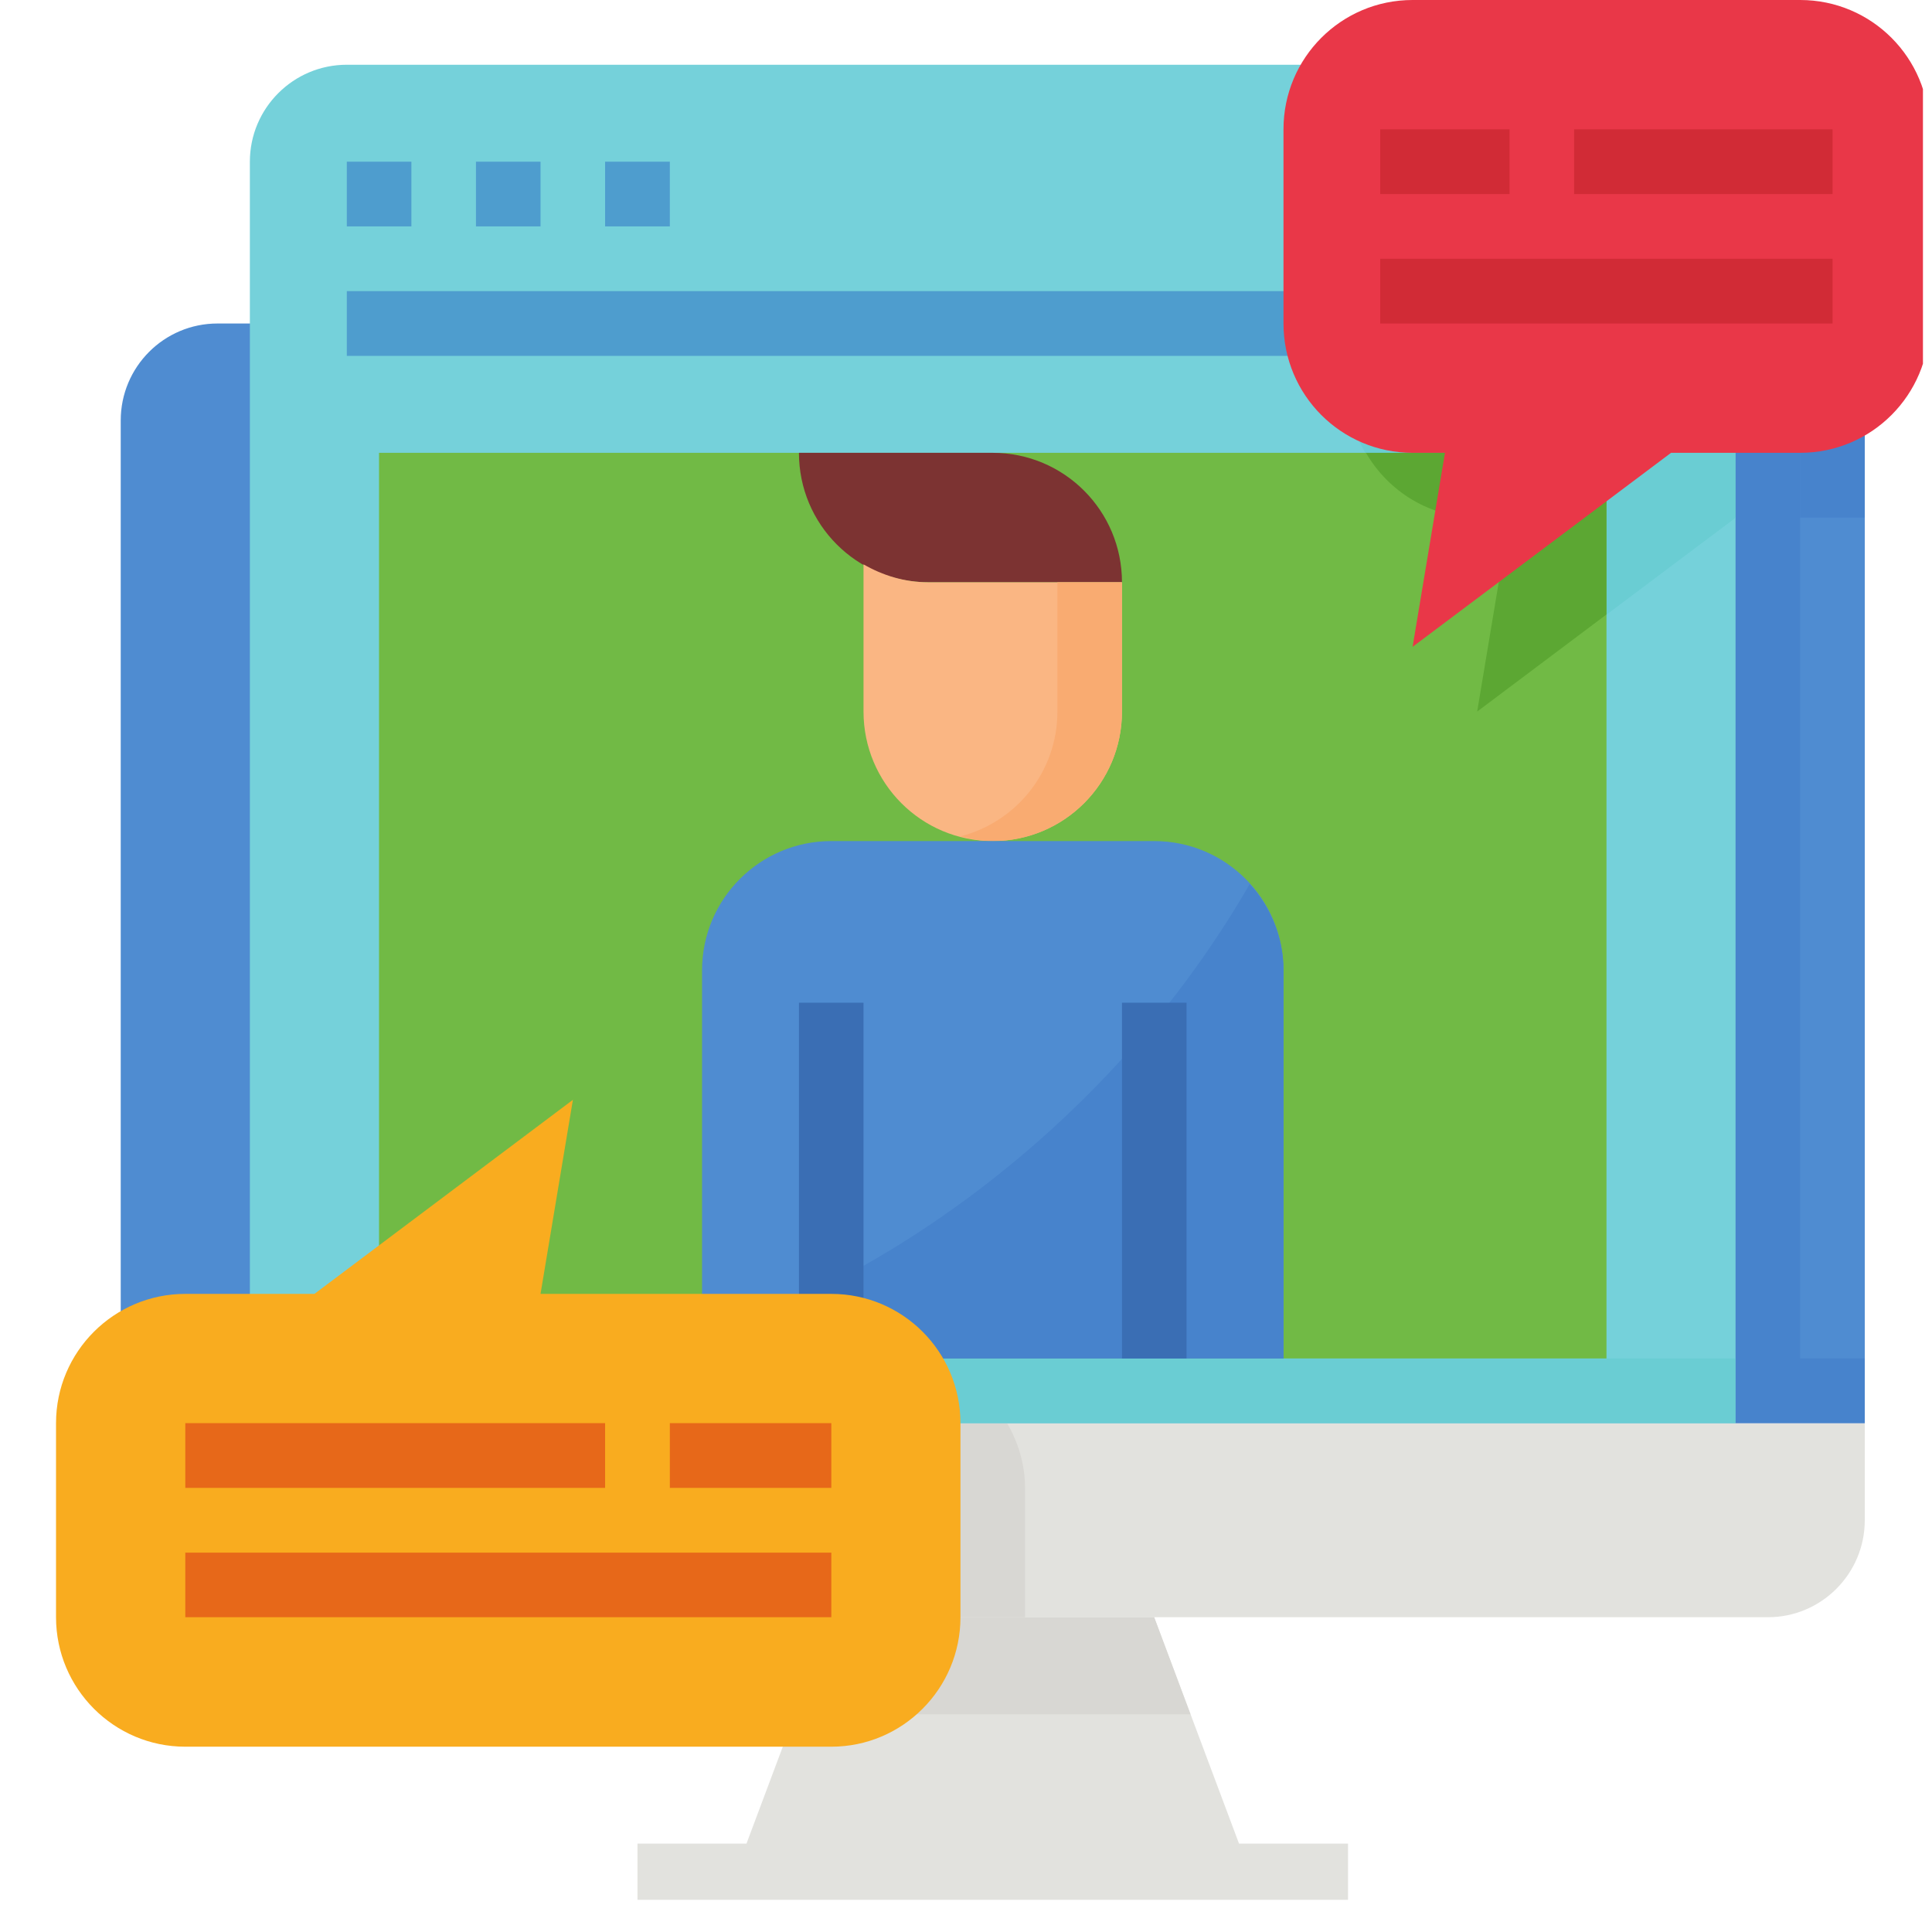 <?xml version="1.0" encoding="UTF-8"?>
<svg xmlns="http://www.w3.org/2000/svg" xmlns:xlink="http://www.w3.org/1999/xlink" width="45pt" height="45pt" viewBox="0 0 45 45" version="1.2">
<defs>
<clipPath id="clip1">
  <path d="M 14 37 L 32 37 L 32 44.25 L 14 44.25 Z M 14 37 "/>
</clipPath>
<clipPath id="clip2">
  <path d="M 1.289 25 L 23 25 L 23 41 L 1.289 41 Z M 1.289 25 "/>
</clipPath>
<clipPath id="clip3">
  <path d="M 29 0 L 44.789 0 L 44.789 16 L 29 16 Z M 29 0 "/>
</clipPath>
</defs>
<g id="surface1">
<rect x="0" y="0" width="45" height="45" style="fill:rgb(100%,100%,100%);fill-opacity:1;stroke:none;"/>
<rect x="0" y="0" width="45" height="45" style="fill:rgb(100%,100%,100%);fill-opacity:1;stroke:none;"/>
<g clip-path="url(#clip1)" clip-rule="nonzero">
<path style=" stroke:none;fill-rule:nonzero;fill:rgb(88.629%,88.629%,87.059%);fill-opacity:1;" d="M 28.859 42.941 L 26.883 37.668 L 19.363 37.668 L 17.387 42.941 L 14.848 42.941 L 14.848 44.449 L 31.398 44.449 L 31.398 42.941 L 28.859 42.941 "/>
</g>
<path style=" stroke:none;fill-rule:nonzero;fill:rgb(30.98%,54.9%,81.96%);fill-opacity:1;" d="M 5.066 7.535 C 3.82 7.535 2.812 8.547 2.812 9.793 L 2.812 33.148 L 43.434 33.148 L 43.434 9.793 C 43.434 8.547 42.422 7.535 41.18 7.535 L 5.066 7.535 "/>
<path style=" stroke:none;fill-rule:nonzero;fill:rgb(88.629%,88.629%,87.059%);fill-opacity:1;" d="M 2.812 33.148 L 2.812 35.41 C 2.812 36.656 3.82 37.668 5.066 37.668 L 41.18 37.668 C 42.422 37.668 43.434 36.656 43.434 35.41 L 43.434 33.148 L 2.812 33.148 "/>
<path style=" stroke:none;fill-rule:nonzero;fill:rgb(84.709%,84.309%,82.75%);fill-opacity:1;" d="M 23.457 33.148 L 3.227 33.148 C 2.969 33.594 2.812 34.105 2.812 34.656 L 2.812 35.41 C 2.812 36.656 3.82 37.668 5.066 37.668 L 23.875 37.668 L 23.875 34.656 C 23.875 34.105 23.715 33.594 23.457 33.148 "/>
<path style=" stroke:none;fill-rule:nonzero;fill:rgb(45.879%,81.96%,85.489%);fill-opacity:1;" d="M 38.168 1.508 L 8.078 1.508 C 6.832 1.508 5.82 2.52 5.82 3.766 L 5.82 33.148 L 40.426 33.148 L 40.426 3.766 C 40.426 2.52 39.414 1.508 38.168 1.508 "/>
<path style=" stroke:none;fill-rule:nonzero;fill:rgb(41.57%,80.389%,82.75%);fill-opacity:1;" d="M 38.168 1.508 L 34.406 1.508 C 32.742 1.508 31.398 2.855 31.398 4.52 L 31.398 9.039 C 31.398 10.707 32.742 12.055 34.406 12.055 L 35.16 12.055 L 34.406 16.574 L 40.426 12.055 L 40.426 3.766 C 40.426 2.52 39.414 1.508 38.168 1.508 "/>
<path style=" stroke:none;fill-rule:nonzero;fill:rgb(41.57%,80.389%,82.75%);fill-opacity:1;" d="M 40.426 33.148 L 5.82 33.148 L 5.82 31.641 L 40.426 31.641 L 40.426 33.148 "/>
<path style=" stroke:none;fill-rule:nonzero;fill:rgb(30.589%,61.569%,80.779%);fill-opacity:1;" d="M 8.078 3.766 L 8.078 5.273 L 9.582 5.273 L 9.582 3.766 L 8.078 3.766 "/>
<path style=" stroke:none;fill-rule:nonzero;fill:rgb(30.589%,61.569%,80.779%);fill-opacity:1;" d="M 11.086 3.766 L 11.086 5.273 L 12.59 5.273 L 12.59 3.766 L 11.086 3.766 "/>
<path style=" stroke:none;fill-rule:nonzero;fill:rgb(30.589%,61.569%,80.779%);fill-opacity:1;" d="M 14.094 3.766 L 14.094 5.273 L 15.602 5.273 L 15.602 3.766 L 14.094 3.766 "/>
<path style=" stroke:none;fill-rule:nonzero;fill:rgb(30.589%,61.569%,80.779%);fill-opacity:1;" d="M 38.168 8.289 L 8.078 8.289 L 8.078 6.781 L 38.168 6.781 L 38.168 8.289 "/>
<path style=" stroke:none;fill-rule:nonzero;fill:rgb(44.31%,72.939%,27.06%);fill-opacity:1;" d="M 8.828 31.641 L 8.828 10.547 L 37.418 10.547 L 37.418 31.641 L 8.828 31.641 "/>
<path style=" stroke:none;fill-rule:nonzero;fill:rgb(48.63%,20%,19.609%);fill-opacity:1;" d="M 26.133 13.562 L 21.617 13.562 C 19.953 13.562 18.609 12.215 18.609 10.547 L 23.121 10.547 C 24.785 10.547 26.133 11.895 26.133 13.562 "/>
<path style=" stroke:none;fill-rule:nonzero;fill:rgb(98.039%,71.37%,51.369%);fill-opacity:1;" d="M 21.617 13.562 C 21.07 13.562 20.559 13.402 20.113 13.145 L 20.113 16.574 C 20.113 18.242 21.461 19.59 23.121 19.59 C 24.785 19.59 26.133 18.242 26.133 16.574 L 26.133 13.562 L 21.617 13.562 "/>
<path style=" stroke:none;fill-rule:nonzero;fill:rgb(97.649%,67.059%,44.31%);fill-opacity:1;" d="M 24.629 13.562 L 24.629 16.574 C 24.629 17.977 23.668 19.148 22.371 19.48 C 22.613 19.543 22.863 19.59 23.121 19.59 C 24.785 19.59 26.133 18.242 26.133 16.574 L 26.133 13.562 L 24.629 13.562 "/>
<path style=" stroke:none;fill-rule:nonzero;fill:rgb(30.98%,54.9%,81.96%);fill-opacity:1;" d="M 26.883 19.59 L 19.363 19.59 C 17.699 19.59 16.352 20.938 16.352 22.602 L 16.352 31.641 L 29.895 31.641 L 29.895 22.602 C 29.895 20.938 28.547 19.59 26.883 19.59 "/>
<path style=" stroke:none;fill-rule:nonzero;fill:rgb(27.84%,51.369%,79.999%);fill-opacity:1;" d="M 16.352 31.129 L 16.352 31.641 L 29.895 31.641 L 29.895 22.602 C 29.895 21.824 29.59 21.125 29.109 20.59 C 25.445 26.941 19.559 30.199 16.352 31.129 "/>
<path style=" stroke:none;fill-rule:nonzero;fill:rgb(22.749%,43.14%,70.589%);fill-opacity:1;" d="M 20.113 31.641 L 18.609 31.641 L 18.609 23.355 L 20.113 23.355 L 20.113 31.641 "/>
<path style=" stroke:none;fill-rule:nonzero;fill:rgb(22.749%,43.14%,70.589%);fill-opacity:1;" d="M 27.637 31.641 L 26.133 31.641 L 26.133 23.355 L 27.637 23.355 L 27.637 31.641 "/>
<path style=" stroke:none;fill-rule:nonzero;fill:rgb(84.709%,84.309%,82.75%);fill-opacity:1;" d="M 27.73 39.93 L 26.883 37.668 L 19.363 37.668 L 18.516 39.93 L 27.73 39.93 "/>
<g clip-path="url(#clip2)" clip-rule="nonzero">
<path style=" stroke:none;fill-rule:nonzero;fill:rgb(97.649%,67.45%,12.16%);fill-opacity:1;" d="M 4.316 30.137 L 7.324 30.137 L 13.344 25.617 L 12.59 30.137 L 19.363 30.137 C 21.023 30.137 22.371 31.484 22.371 33.148 L 22.371 37.668 C 22.371 39.332 21.023 40.684 19.363 40.684 L 4.316 40.684 C 2.656 40.684 1.305 39.332 1.305 37.668 L 1.305 33.148 C 1.305 31.484 2.656 30.137 4.316 30.137 "/>
</g>
<path style=" stroke:none;fill-rule:nonzero;fill:rgb(90.59%,40.779%,9.799%);fill-opacity:1;" d="M 14.094 34.656 L 4.316 34.656 L 4.316 33.148 L 14.094 33.148 L 14.094 34.656 "/>
<path style=" stroke:none;fill-rule:nonzero;fill:rgb(90.59%,40.779%,9.799%);fill-opacity:1;" d="M 19.363 34.656 L 15.602 34.656 L 15.602 33.148 L 19.363 33.148 L 19.363 34.656 "/>
<path style=" stroke:none;fill-rule:nonzero;fill:rgb(90.59%,40.779%,9.799%);fill-opacity:1;" d="M 19.363 37.668 L 4.316 37.668 L 4.316 36.164 L 19.363 36.164 L 19.363 37.668 "/>
<path style=" stroke:none;fill-rule:nonzero;fill:rgb(27.84%,51.369%,79.999%);fill-opacity:1;" d="M 41.93 31.641 L 41.93 7.535 L 40.426 7.535 L 40.426 33.148 L 43.434 33.148 L 43.434 31.641 L 41.93 31.641 "/>
<path style=" stroke:none;fill-rule:nonzero;fill:rgb(27.84%,51.369%,79.999%);fill-opacity:1;" d="M 41.93 7.672 L 41.93 12.055 L 43.434 12.055 L 43.434 9.793 C 43.434 8.812 42.805 7.984 41.93 7.672 "/>
<path style=" stroke:none;fill-rule:nonzero;fill:rgb(41.57%,80.389%,82.75%);fill-opacity:1;" d="M 31.398 9.039 C 31.398 9.59 31.559 10.102 31.816 10.547 L 37.418 10.547 L 37.418 14.312 L 40.426 12.055 L 40.426 7.535 L 31.398 7.535 L 31.398 9.039 "/>
<path style=" stroke:none;fill-rule:nonzero;fill:rgb(27.84%,51.369%,79.999%);fill-opacity:1;" d="M 41.93 12.055 L 41.93 7.672 C 41.691 7.59 41.441 7.535 41.18 7.535 L 40.426 7.535 L 40.426 12.055 L 41.93 12.055 "/>
<path style=" stroke:none;fill-rule:nonzero;fill:rgb(36.079%,65.489%,20%);fill-opacity:1;" d="M 31.816 10.547 C 32.336 11.445 33.297 12.055 34.406 12.055 L 35.16 12.055 L 34.406 16.574 L 37.418 14.312 L 37.418 10.547 L 31.816 10.547 "/>
<g clip-path="url(#clip3)" clip-rule="nonzero">
<path style=" stroke:none;fill-rule:nonzero;fill:rgb(91.37%,21.57%,28.239%);fill-opacity:1;" d="M 41.93 10.547 L 38.922 10.547 L 32.902 15.066 L 33.656 10.547 L 32.902 10.547 C 31.238 10.547 29.895 9.199 29.895 7.535 L 29.895 3.012 C 29.895 1.348 31.238 0 32.902 0 L 41.93 0 C 43.594 0 44.938 1.348 44.938 3.012 L 44.938 7.535 C 44.938 9.199 43.594 10.547 41.93 10.547 "/>
</g>
<path style=" stroke:none;fill-rule:nonzero;fill:rgb(81.96%,16.859%,21.179%);fill-opacity:1;" d="M 35.16 4.52 L 32.148 4.52 L 32.148 3.012 L 35.16 3.012 L 35.16 4.52 "/>
<path style=" stroke:none;fill-rule:nonzero;fill:rgb(81.96%,16.859%,21.179%);fill-opacity:1;" d="M 42.684 4.52 L 36.664 4.52 L 36.664 3.012 L 42.684 3.012 L 42.684 4.52 "/>
<path style=" stroke:none;fill-rule:nonzero;fill:rgb(81.96%,16.859%,21.179%);fill-opacity:1;" d="M 42.684 7.535 L 32.148 7.535 L 32.148 6.027 L 42.684 6.027 L 42.684 7.535 "/>
</g>
</svg>
